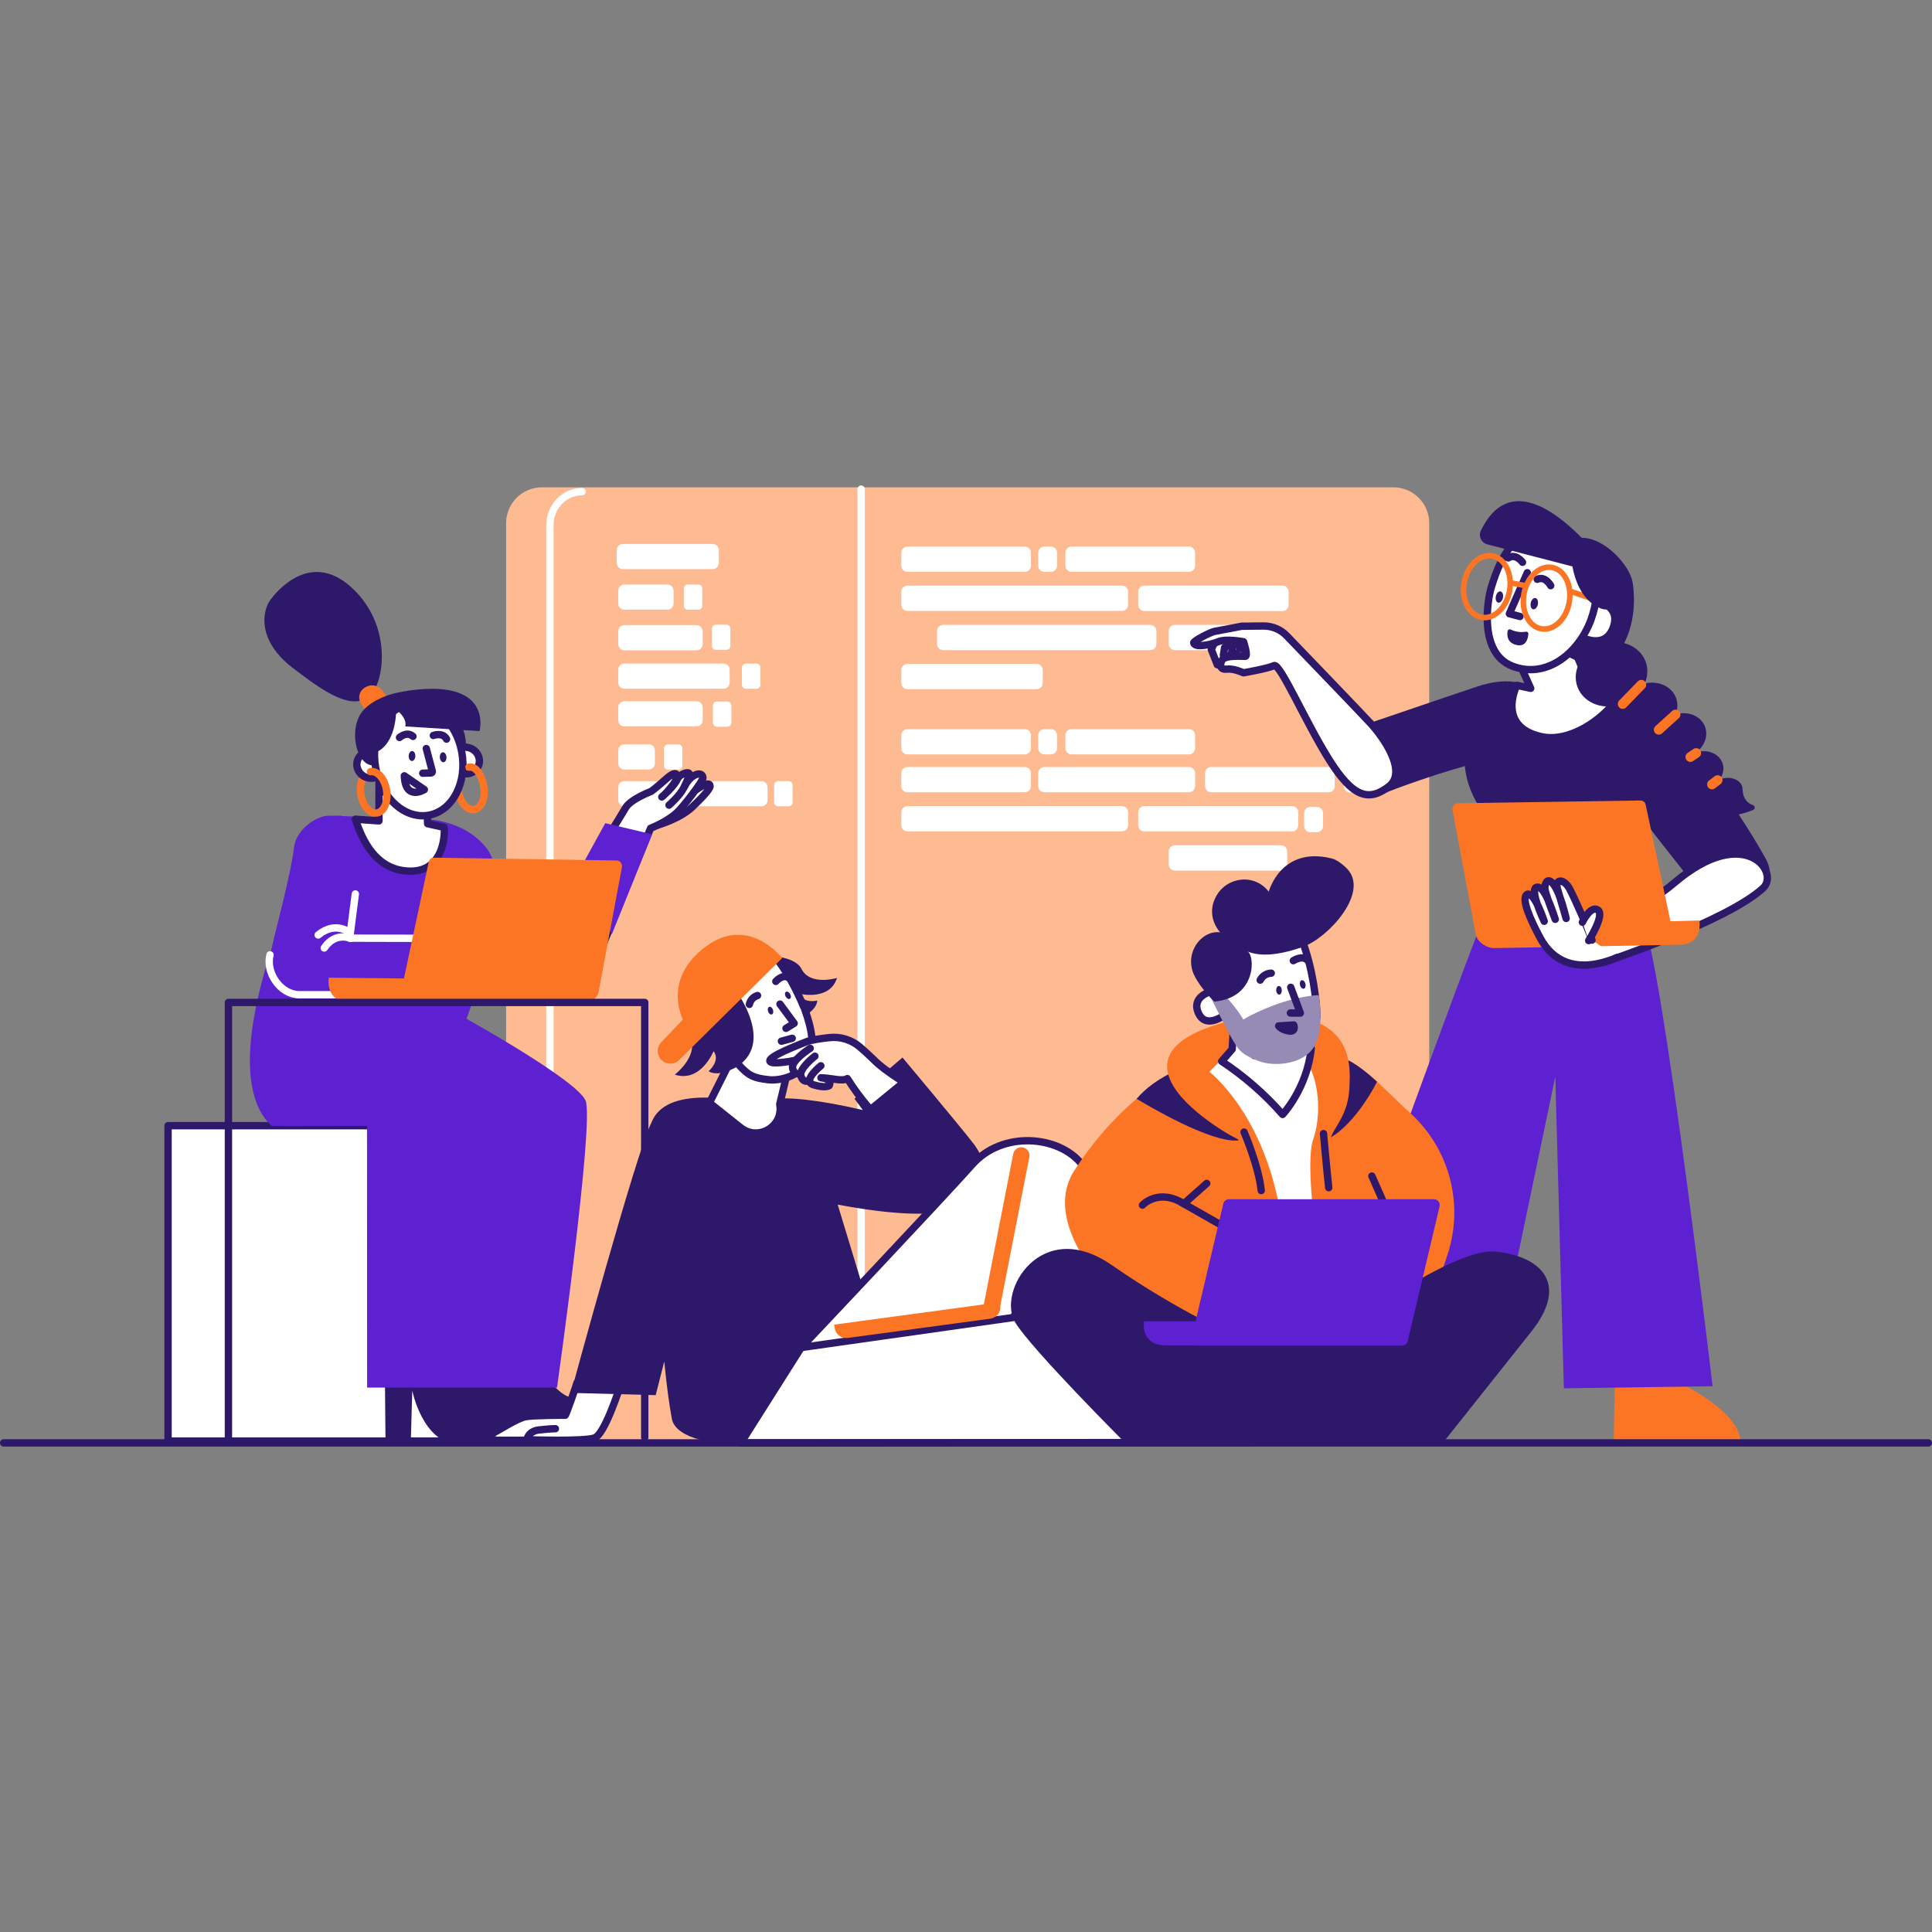 <svg width="120" height="120" viewBox="0 0 120 120" fill="none" xmlns="http://www.w3.org/2000/svg">
<rect x="0" y="0" width="120" height="120" fill="#808080" stroke="none"/>
<g clip-path="url(#clip0_17697_11643)">
<path d="M86.543 30.268H33.664C32.433 30.268 31.435 31.265 31.435 32.496V87.338C31.435 88.569 32.433 89.567 33.664 89.567H86.543C87.774 89.567 88.772 88.569 88.772 87.338V32.496C88.772 31.265 87.774 30.268 86.543 30.268Z" fill="#FEBA91"/>
<path d="M34.156 87.285V32.615C34.156 31.468 35.048 30.538 36.149 30.538" stroke="white" stroke-width="0.457" stroke-linecap="round" stroke-linejoin="round"/>
<path d="M53.488 30.382V80.987" stroke="white" stroke-width="0.457" stroke-linecap="round" stroke-linejoin="round"/>
<path d="M65.277 33.949H64.867C64.656 33.949 64.486 34.12 64.486 34.33V35.138C64.486 35.348 64.656 35.518 64.867 35.518H65.277C65.487 35.518 65.657 35.348 65.657 35.138V34.33C65.657 34.12 65.487 33.949 65.277 33.949Z" fill="white"/>
<path d="M63.655 33.949H56.361C56.15 33.949 55.98 34.12 55.98 34.33V35.138C55.98 35.348 56.15 35.518 56.361 35.518H63.655C63.865 35.518 64.035 35.348 64.035 35.138V34.33C64.035 34.12 63.865 33.949 63.655 33.949Z" fill="white"/>
<path d="M64.384 41.238H56.361C56.15 41.238 55.98 41.409 55.98 41.619V42.427C55.98 42.637 56.15 42.807 56.361 42.807H64.384C64.594 42.807 64.765 42.637 64.765 42.427V41.619C64.765 41.409 64.594 41.238 64.384 41.238Z" fill="white"/>
<path d="M71.446 38.812H58.583C58.373 38.812 58.202 38.982 58.202 39.192V40C58.202 40.21 58.373 40.38 58.583 40.38H71.446C71.656 40.38 71.827 40.21 71.827 40V39.192C71.827 38.982 71.656 38.812 71.446 38.812Z" fill="white"/>
<path d="M78.395 38.812H72.972C72.762 38.812 72.592 38.982 72.592 39.192V40C72.592 40.21 72.762 40.38 72.972 40.38H78.395C78.605 40.38 78.775 40.21 78.775 40V39.192C78.775 38.982 78.605 38.812 78.395 38.812Z" fill="white"/>
<path d="M84.263 47.651H83.852C83.642 47.651 83.472 47.822 83.472 48.032V48.84C83.472 49.05 83.642 49.22 83.852 49.22H84.263C84.473 49.22 84.643 49.05 84.643 48.84V48.032C84.643 47.822 84.473 47.651 84.263 47.651Z" fill="white"/>
<path d="M81.796 50.122H81.386C81.176 50.122 81.005 50.292 81.005 50.503V51.31C81.005 51.521 81.176 51.691 81.386 51.691H81.796C82.007 51.691 82.177 51.521 82.177 51.31V50.503C82.177 50.292 82.007 50.122 81.796 50.122Z" fill="white"/>
<path d="M69.688 36.378H56.361C56.15 36.378 55.98 36.548 55.98 36.758V37.566C55.98 37.776 56.15 37.947 56.361 37.947H69.688C69.898 37.947 70.069 37.776 70.069 37.566V36.758C70.069 36.548 69.898 36.378 69.688 36.378Z" fill="white"/>
<path d="M73.849 33.949H66.554C66.344 33.949 66.174 34.12 66.174 34.33V35.138C66.174 35.348 66.344 35.518 66.554 35.518H73.849C74.059 35.518 74.229 35.348 74.229 35.138V34.33C74.229 34.12 74.059 33.949 73.849 33.949Z" fill="white"/>
<path d="M79.658 36.375H71.079C70.869 36.375 70.698 36.545 70.698 36.756V37.573C70.698 37.783 70.869 37.954 71.079 37.954H79.658C79.868 37.954 80.038 37.783 80.038 37.573V36.756C80.038 36.545 79.868 36.375 79.658 36.375Z" fill="white"/>
<path d="M63.655 47.641H56.361C56.15 47.641 55.98 47.811 55.98 48.021V48.829C55.98 49.039 56.15 49.209 56.361 49.209H63.655C63.865 49.209 64.035 49.039 64.035 48.829V48.021C64.035 47.811 63.865 47.641 63.655 47.641Z" fill="white"/>
<path d="M79.571 52.503H72.972C72.762 52.503 72.592 52.673 72.592 52.883V53.691C72.592 53.901 72.762 54.072 72.972 54.072H79.571C79.781 54.072 79.951 53.901 79.951 53.691V52.883C79.951 52.673 79.781 52.503 79.571 52.503Z" fill="white"/>
<path d="M69.688 50.07H56.361C56.15 50.07 55.98 50.241 55.98 50.451V51.259C55.98 51.469 56.15 51.639 56.361 51.639H69.688C69.898 51.639 70.069 51.469 70.069 51.259V50.451C70.069 50.241 69.898 50.07 69.688 50.07Z" fill="white"/>
<path d="M73.849 47.641H64.867C64.656 47.641 64.486 47.811 64.486 48.021V48.829C64.486 49.039 64.656 49.209 64.867 49.209H73.849C74.059 49.209 74.23 49.039 74.23 48.829V48.021C74.23 47.811 74.059 47.641 73.849 47.641Z" fill="white"/>
<path d="M82.523 47.641H75.229C75.019 47.641 74.849 47.811 74.849 48.021V48.829C74.849 49.039 75.019 49.209 75.229 49.209H82.523C82.734 49.209 82.904 49.039 82.904 48.829V48.021C82.904 47.811 82.734 47.641 82.523 47.641Z" fill="white"/>
<path d="M65.277 45.288H64.867C64.656 45.288 64.486 45.459 64.486 45.669V46.476C64.486 46.687 64.656 46.857 64.867 46.857H65.277C65.487 46.857 65.657 46.687 65.657 46.476V45.669C65.657 45.459 65.487 45.288 65.277 45.288Z" fill="white"/>
<path d="M63.655 45.288H56.361C56.15 45.288 55.98 45.459 55.98 45.669V46.476C55.98 46.687 56.15 46.857 56.361 46.857H63.655C63.865 46.857 64.035 46.687 64.035 46.476V45.669C64.035 45.459 63.865 45.288 63.655 45.288Z" fill="white"/>
<path d="M73.849 45.288H66.554C66.344 45.288 66.174 45.459 66.174 45.669V46.476C66.174 46.687 66.344 46.857 66.554 46.857H73.849C74.059 46.857 74.229 46.687 74.229 46.476V45.669C74.229 45.459 74.059 45.288 73.849 45.288Z" fill="white"/>
<path d="M80.255 50.067H71.079C70.869 50.067 70.698 50.238 70.698 50.448V51.266C70.698 51.476 70.869 51.646 71.079 51.646H80.255C80.466 51.646 80.636 51.476 80.636 51.266V50.448C80.636 50.238 80.466 50.067 80.255 50.067Z" fill="white"/>
<path d="M47.294 48.517H38.782C38.572 48.517 38.401 48.687 38.401 48.897V49.7C38.401 49.91 38.572 50.081 38.782 50.081H47.294C47.504 50.081 47.675 49.91 47.675 49.7V48.897C47.675 48.687 47.504 48.517 47.294 48.517Z" fill="white"/>
<path d="M40.297 46.232H38.782C38.572 46.232 38.401 46.403 38.401 46.613V47.416C38.401 47.626 38.572 47.797 38.782 47.797H40.297C40.507 47.797 40.677 47.626 40.677 47.416V46.613C40.677 46.403 40.507 46.232 40.297 46.232Z" fill="white"/>
<path d="M43.263 43.556H38.782C38.572 43.556 38.401 43.726 38.401 43.936V44.739C38.401 44.95 38.572 45.12 38.782 45.12H43.263C43.474 45.12 43.644 44.95 43.644 44.739V43.936C43.644 43.726 43.474 43.556 43.263 43.556Z" fill="white"/>
<path d="M44.94 41.213H38.782C38.572 41.213 38.401 41.383 38.401 41.593V42.397C38.401 42.607 38.572 42.777 38.782 42.777H44.94C45.151 42.777 45.321 42.607 45.321 42.397V41.593C45.321 41.383 45.151 41.213 44.94 41.213Z" fill="white"/>
<path d="M43.263 38.827H38.782C38.572 38.827 38.401 38.998 38.401 39.208V40.011C38.401 40.221 38.572 40.392 38.782 40.392H43.263C43.474 40.392 43.644 40.221 43.644 40.011V39.208C43.644 38.998 43.474 38.827 43.263 38.827Z" fill="white"/>
<path d="M41.458 36.306H38.782C38.572 36.306 38.401 36.476 38.401 36.686V37.489C38.401 37.7 38.572 37.87 38.782 37.87H41.458C41.668 37.87 41.838 37.7 41.838 37.489V36.686C41.838 36.476 41.668 36.306 41.458 36.306Z" fill="white"/>
<path d="M43.373 36.306H42.727C42.589 36.306 42.476 36.418 42.476 36.557V37.619C42.476 37.758 42.589 37.87 42.727 37.87H43.373C43.511 37.87 43.624 37.758 43.624 37.619V36.557C43.624 36.418 43.511 36.306 43.373 36.306Z" fill="white"/>
<path d="M45.113 38.799H44.468C44.329 38.799 44.216 38.911 44.216 39.05V40.112C44.216 40.251 44.329 40.363 44.468 40.363H45.113C45.252 40.363 45.364 40.251 45.364 40.112V39.05C45.364 38.911 45.252 38.799 45.113 38.799Z" fill="white"/>
<path d="M46.978 41.215H46.333C46.194 41.215 46.081 41.327 46.081 41.466V42.528C46.081 42.667 46.194 42.779 46.333 42.779H46.978C47.117 42.779 47.23 42.667 47.23 42.528V41.466C47.23 41.327 47.117 41.215 46.978 41.215Z" fill="white"/>
<path d="M45.176 43.573H44.531C44.392 43.573 44.279 43.686 44.279 43.824V44.886C44.279 45.025 44.392 45.138 44.531 45.138H45.176C45.315 45.138 45.427 45.025 45.427 44.886V43.824C45.427 43.686 45.315 43.573 45.176 43.573Z" fill="white"/>
<path d="M42.133 46.238H41.488C41.349 46.238 41.237 46.351 41.237 46.489V47.551C41.237 47.69 41.349 47.803 41.488 47.803H42.133C42.272 47.803 42.385 47.69 42.385 47.551V46.489C42.385 46.351 42.272 46.238 42.133 46.238Z" fill="white"/>
<path d="M48.98 48.515H48.335C48.196 48.515 48.084 48.627 48.084 48.766V49.828C48.084 49.967 48.196 50.079 48.335 50.079H48.98C49.119 50.079 49.231 49.967 49.231 49.828V48.766C49.231 48.627 49.119 48.515 48.98 48.515Z" fill="white"/>
<path d="M44.266 33.785H38.688C38.477 33.785 38.307 33.956 38.307 34.166V34.969C38.307 35.179 38.477 35.349 38.688 35.349H44.266C44.476 35.349 44.647 35.179 44.647 34.969V34.166C44.647 33.956 44.476 33.785 44.266 33.785Z" fill="white"/>
<path d="M33.15 69.919H10.438V89.508H33.15V69.919Z" fill="white" stroke="#2E186A" stroke-width="0.457" stroke-linecap="round" stroke-linejoin="round"/>
<path d="M40.777 51.271C40.777 51.271 42.203 50.886 43.012 50.112C43.494 49.651 44.114 49.028 44.103 48.825C44.082 48.444 43.284 49.029 43.155 49.109" fill="white"/>
<path d="M40.777 51.271C40.777 51.271 42.203 50.886 43.012 50.112C43.494 49.651 44.114 49.028 44.103 48.825C44.082 48.444 43.284 49.029 43.155 49.109" stroke="#2E186A" stroke-width="0.457" stroke-linecap="round" stroke-linejoin="round"/>
<path d="M41.553 50.01C41.553 50.01 42.228 49.425 42.466 48.939C42.705 48.454 42.865 48.079 42.783 48.014C42.701 47.948 42.265 48.066 42.09 48.353C41.895 48.841 41.105 49.501 41.105 49.501C41.2 49.463 41.687 48.925 41.908 48.588C42.13 48.251 42.141 47.732 41.452 48.314C41.452 48.314 40.725 48.962 40.444 49.156C40.444 49.156 39.174 49.633 38.857 50.173C38.643 50.538 36.964 53.331 35.64 55.153C34.825 56.006 33.285 61.227 35.792 60.649C36.315 60.545 36.901 60.045 37.076 59.603L40.406 51.447C41.175 51.128 41.695 50.788 42.029 50.489C42.46 50.1 43.673 48.488 43.662 48.316C43.635 47.859 42.889 48.051 42.504 48.882" fill="white"/>
<path d="M41.553 50.01C41.553 50.01 42.228 49.425 42.466 48.939C42.705 48.454 42.865 48.079 42.783 48.014C42.701 47.948 42.265 48.066 42.09 48.353C41.895 48.841 41.105 49.501 41.105 49.501C41.2 49.463 41.687 48.925 41.908 48.588C42.13 48.251 42.141 47.732 41.452 48.314C41.452 48.314 40.725 48.962 40.444 49.156C40.444 49.156 39.174 49.633 38.857 50.173C38.643 50.538 36.964 53.331 35.64 55.153C34.825 56.006 33.285 61.227 35.792 60.649C36.315 60.545 36.901 60.045 37.076 59.603L40.406 51.447C41.175 51.128 41.695 50.788 42.029 50.489C42.46 50.1 43.673 48.488 43.662 48.316C43.635 47.859 42.889 48.051 42.504 48.882" stroke="#2E186A" stroke-width="0.457" stroke-linecap="round" stroke-linejoin="round"/>
<path d="M35.744 54.493L37.593 51.129L40.506 51.818L38.008 58.014L35.744 54.493Z" fill="#5D21D1"/>
<path d="M23.851 79.136L23.945 89.654H25.513L25.606 86.376C25.606 86.376 26.242 89.584 28.432 89.726C30.623 89.868 32.516 89.269 32.501 89.185C32.494 89.141 32.567 88.499 32.64 87.871C32.704 87.326 32.183 86.792 31.621 86.825C30.779 86.874 29.675 86.807 29.004 86.249C27.807 85.251 27.959 77.996 27.959 77.996L23.851 79.136Z" fill="#2E186A"/>
<path d="M26.539 79.136L28.051 89.654H29.619L29.682 87.779C29.682 87.779 30.348 89.584 32.539 89.726C34.729 89.868 36.622 89.269 36.607 89.185C36.6 89.141 36.672 88.499 36.746 87.871C36.81 87.326 36.289 86.792 35.727 86.825C34.885 86.874 34.165 85.725 33.495 85.167C32.297 84.169 32.065 77.996 32.065 77.996L26.539 79.136Z" fill="#2E186A"/>
<path d="M36.371 68.357C35.811 67.073 28.976 63.28 28.976 63.28C28.976 63.28 31.998 55.165 30.289 52.775C28.804 50.768 26.125 50.867 26.125 50.867L21.235 50.687V50.665H20.438C19.576 50.665 18.402 51.583 18.273 52.578C18.037 54.405 17.329 56.922 16.841 59.024C15.7 62.526 14.546 67.749 16.863 69.933C16.882 69.961 22.796 69.933 22.796 69.933L22.803 86.187H34.598C34.598 86.187 36.93 69.641 36.371 68.357Z" fill="#5D21D1"/>
<path d="M23.395 50.496C22.959 50.55 22.52 50.035 22.412 49.334C22.352 48.996 22.395 48.649 22.534 48.336" stroke="#FB7524" stroke-width="0.457" stroke-linecap="round" stroke-linejoin="round"/>
<path d="M29.439 50.284C29.003 50.338 28.565 49.822 28.457 49.122C28.396 48.785 28.438 48.438 28.576 48.124" stroke="#FB7524" stroke-width="0.457" stroke-linecap="round" stroke-linejoin="round"/>
<path d="M22.906 43.276C23.837 42.59 24.453 38.989 21.93 36.577C19.375 34.133 17.248 36.63 16.775 37.288C16.303 37.947 15.947 39.756 18.156 41.465C20.365 43.174 21.846 44.06 22.906 43.276Z" fill="#2E186A"/>
<path d="M24.252 44.871L24.194 44.908C24.023 45.015 23.817 45.052 23.619 45.013C23.422 44.973 23.246 44.86 23.129 44.696L22.45 43.745C22.392 43.667 22.351 43.578 22.329 43.483C22.307 43.389 22.304 43.291 22.321 43.195C22.339 43.099 22.375 43.008 22.429 42.927C22.483 42.846 22.553 42.777 22.635 42.724L22.692 42.687C22.864 42.581 23.07 42.543 23.267 42.583C23.465 42.622 23.641 42.736 23.758 42.9L24.436 43.855C24.494 43.933 24.535 44.022 24.557 44.116C24.578 44.21 24.581 44.308 24.564 44.403C24.546 44.498 24.51 44.589 24.456 44.669C24.403 44.75 24.333 44.818 24.252 44.871Z" fill="#FB7524"/>
<path d="M23.794 47.881C23.988 47.473 23.798 46.976 23.369 46.772C22.941 46.567 22.435 46.732 22.241 47.14C22.046 47.548 22.236 48.045 22.665 48.249C23.094 48.453 23.599 48.289 23.794 47.881Z" fill="white" stroke="#2E186A" stroke-width="0.457" stroke-linecap="round" stroke-linejoin="round"/>
<path d="M29.701 47.605C29.895 47.197 29.705 46.701 29.276 46.496C28.847 46.292 28.342 46.457 28.148 46.865C27.953 47.273 28.143 47.769 28.572 47.974C29.001 48.178 29.506 48.013 29.701 47.605Z" fill="white" stroke="#2E186A" stroke-width="0.457" stroke-linecap="round" stroke-linejoin="round"/>
<path d="M26.513 49.944L26.56 51.162L27.582 51.391C27.64 51.556 27.703 54.435 25.07 54.08C23.342 53.845 22.535 52.299 22.072 50.883L23.537 50.986L23.545 47.548L26.513 49.944Z" fill="white" stroke="#2E186A" stroke-width="0.457" stroke-linecap="round" stroke-linejoin="round"/>
<path d="M26.639 50.633C28.114 50.361 29.028 48.604 28.68 46.707C28.331 44.811 26.852 43.493 25.377 43.764C23.901 44.035 22.987 45.792 23.335 47.689C23.684 49.586 25.163 50.904 26.639 50.633Z" fill="white" stroke="#2E186A" stroke-width="0.457" stroke-linecap="round" stroke-linejoin="round"/>
<path d="M26.257 48.026L26.775 48.009C26.787 48.008 26.799 48.005 26.81 47.999C26.821 47.993 26.831 47.985 26.838 47.975C26.845 47.965 26.85 47.953 26.852 47.941C26.855 47.929 26.854 47.916 26.851 47.904L26.478 46.493" stroke="#2E186A" stroke-width="0.457" stroke-linecap="round" stroke-linejoin="round"/>
<path d="M24.814 45.807C24.814 45.807 25.271 45.396 25.651 45.739" stroke="#2E186A" stroke-width="0.457" stroke-linecap="round" stroke-linejoin="round"/>
<path d="M26.914 45.681C26.914 45.681 27.5 45.461 27.736 45.909" stroke="#2E186A" stroke-width="0.457" stroke-linecap="round" stroke-linejoin="round"/>
<path d="M25.798 46.964C25.804 46.794 25.716 46.652 25.602 46.649C25.487 46.645 25.39 46.78 25.384 46.951C25.379 47.121 25.467 47.263 25.581 47.267C25.696 47.27 25.793 47.135 25.798 46.964Z" fill="#2E186A"/>
<path d="M27.547 47.345C27.661 47.337 27.743 47.191 27.73 47.02C27.718 46.849 27.616 46.717 27.502 46.725C27.389 46.734 27.306 46.879 27.319 47.05C27.331 47.221 27.433 47.353 27.547 47.345Z" fill="#2E186A"/>
<path d="M29.13 47.647C29.572 47.578 29.941 48.165 30.051 48.875C30.161 49.584 29.891 50.214 29.449 50.282H29.434" stroke="#FB7524" stroke-width="0.457" stroke-linecap="round" stroke-linejoin="round"/>
<path d="M23.012 47.928C23.453 47.859 23.9 48.379 24.01 49.088C24.119 49.797 23.85 50.428 23.408 50.496H23.392" stroke="#FB7524" stroke-width="0.457" stroke-linecap="round" stroke-linejoin="round"/>
<path d="M26.356 49.045C26.356 49.045 25.174 49.778 25.114 48.187L26.356 49.045Z" stroke="#2E186A" stroke-width="0.457" stroke-linecap="round" stroke-linejoin="round"/>
<path d="M25.023 42.951L25.017 42.959C24.133 43.088 23.145 43.492 22.596 44.084C21.622 45.132 22.07 47.379 23.062 47.532C23.142 47.545 23.225 47.551 23.309 47.556C23.301 47.5 23.293 47.443 23.286 47.386C23.263 47.181 23.254 46.976 23.26 46.77C24.612 46.266 24.609 44.239 24.606 44.07C24.893 44.299 25.269 44.69 25.172 45.119L28.16 45.307C28.462 45.829 28.652 46.408 28.718 47.007V47.032C28.999 46.631 29.011 46.008 28.776 45.346L29.786 45.41C29.786 45.41 30.717 41.995 25.023 42.951Z" fill="#2E186A"/>
<path d="M28.078 58.285L21.717 58.27L22.071 55.525" stroke="white" stroke-width="0.457" stroke-linecap="round" stroke-linejoin="round"/>
<path d="M16.771 59.307C16.488 60.42 17.414 61.759 18.562 61.784L27.795 61.779" stroke="white" stroke-width="0.457" stroke-linecap="round" stroke-linejoin="round"/>
<path d="M21.78 58.282C21.78 58.282 20.827 57.859 20.138 58.882" stroke="white" stroke-width="0.457" stroke-linecap="round" stroke-linejoin="round"/>
<path d="M21.76 57.956C21.76 57.956 20.875 57.158 19.763 58.074" stroke="white" stroke-width="0.457" stroke-linecap="round" stroke-linejoin="round"/>
<path d="M20.421 60.725L25.09 60.774L26.628 53.542C26.64 53.467 26.678 53.398 26.736 53.349C26.794 53.299 26.868 53.271 26.944 53.27L38.312 53.446C38.52 53.446 38.673 53.666 38.625 53.891L37.179 61.605C37.079 62.082 36.476 62.452 36.046 62.443C33.251 62.397 21.999 62.237 21.67 62.232C20.163 62.21 20.421 60.725 20.421 60.725Z" fill="#FB7524"/>
<path d="M14.188 89.28V62.263H40.046V89.28" stroke="#2E186A" stroke-width="0.457" stroke-linecap="round" stroke-linejoin="round"/>
<path d="M32.733 89.458H31.018C30.85 89.471 29.97 89.436 30.724 88.961C30.877 88.895 32.14 88.085 32.644 87.993C33.149 87.902 35.07 87.901 35.111 87.901C35.153 87.901 35.819 85.998 35.833 85.894L38.558 86.017C38.412 86.38 37.563 89.067 36.934 89.309C36.304 89.551 32.724 89.424 32.724 89.424C32.724 89.424 32.788 88.891 33.49 88.815C34.192 88.739 34.496 88.739 34.496 88.739" fill="white"/>
<path d="M32.733 89.458H31.018C30.85 89.471 29.97 89.436 30.724 88.961C30.877 88.895 32.14 88.085 32.644 87.993C33.149 87.902 35.07 87.901 35.111 87.901C35.153 87.901 35.819 85.998 35.833 85.894L38.558 86.017C38.412 86.38 37.563 89.067 36.934 89.309C36.304 89.551 32.724 89.424 32.724 89.424C32.724 89.424 32.788 88.891 33.49 88.815C34.192 88.739 34.496 88.739 34.496 88.739" stroke="#2E186A" stroke-width="0.457" stroke-linecap="round" stroke-linejoin="round"/>
<path d="M60.505 71.081C59.634 69.953 56.055 65.684 56.055 65.684L53.072 68.241L53.59 68.947C51.084 68.346 48.593 68.053 47.967 68.322L48.163 68.849C45.498 68.145 41.322 67.456 40.462 69.729C39.553 71.419 35.462 86.515 35.462 86.515L40.726 86.655L41.259 84.563C41.393 85.922 41.548 87.156 41.729 88.119C41.976 89.437 44.678 89.739 46.018 89.722L49.488 89.679L54.664 83.481L52.031 74.821C54.111 75.214 57.47 75.698 59.134 75.116C59.215 75.112 59.295 75.102 59.375 75.088C61.165 74.747 61.888 73.023 60.505 71.081Z" fill="#2E186A"/>
<path d="M44.065 68.499L45.81 65.022L48.824 66.942L48.431 68.585C48.683 69.955 47.099 70.909 46.006 70.041L44.065 68.499Z" fill="white" stroke="#2E186A" stroke-width="0.457" stroke-linecap="round" stroke-linejoin="round"/>
<path d="M46.058 60.197C46.058 60.197 47.115 64.284 49.655 63.276C49.655 63.276 50.733 62.807 50.761 62.146C50.761 62.146 49.904 62.364 49.695 61.731C49.695 61.731 51.537 62.173 51.988 60.742C51.988 60.742 50.313 61.254 49.776 60.171C49.238 59.089 45.922 59.146 46.058 60.197Z" fill="#2E186A"/>
<path d="M44.38 64.027C44.38 64.027 42.643 61.356 45.327 59.556C45.576 59.389 47.306 58.277 48.338 59.665C49.023 60.593 49.57 61.69 49.931 62.569C49.931 62.575 50.639 64.22 50.4 65.417C50.162 66.615 48.694 67.168 47.736 67.064C46.778 66.959 46.536 66.785 46.086 66.35C45.636 65.916 44.38 64.033 44.38 64.033V64.027Z" fill="white" stroke="#2E186A" stroke-width="0.457" stroke-linecap="round" stroke-linejoin="round"/>
<path d="M48.446 62.366L49.327 63.561L48.82 63.873" stroke="#2E186A" stroke-width="0.457" stroke-linecap="round" stroke-linejoin="round"/>
<path d="M49.06 62.038C49.138 61.995 49.147 61.863 49.08 61.743C49.013 61.623 48.897 61.561 48.819 61.605C48.742 61.648 48.733 61.78 48.799 61.9C48.866 62.019 48.983 62.081 49.06 62.038Z" fill="#2E186A"/>
<path d="M47.937 63.008C48.021 62.98 48.054 62.852 48.011 62.721C47.968 62.591 47.865 62.508 47.781 62.536C47.697 62.564 47.663 62.692 47.706 62.822C47.749 62.953 47.853 63.035 47.937 63.008Z" fill="#2E186A"/>
<path d="M46.545 62.384C46.573 62.255 46.634 62.136 46.724 62.039C46.813 61.943 46.926 61.872 47.052 61.834" stroke="#2E186A" stroke-width="0.457" stroke-linecap="round" stroke-linejoin="round"/>
<path d="M48.186 60.957C48.186 60.957 48.588 60.504 48.947 60.708" stroke="#2E186A" stroke-width="0.457" stroke-linecap="round" stroke-linejoin="round"/>
<path d="M45.29 60.94C45.29 60.94 48.356 64.581 45.771 66.258C45.771 66.258 44.636 66.943 44.011 66.536C44.011 66.536 44.772 65.892 44.322 65.288C44.322 65.288 43.527 67.268 41.914 66.748C41.914 66.748 43.479 65.54 42.834 64.342C42.188 63.144 44.415 60.13 45.29 60.94Z" fill="#2E186A"/>
<path d="M48.578 59.513C48.578 59.513 46.313 56.527 43.436 59.123C41.779 60.617 41.958 62.23 42.409 63.33L41.039 64.776C40.91 64.928 40.843 65.124 40.854 65.324C40.865 65.523 40.951 65.711 41.096 65.849C41.241 65.987 41.433 66.064 41.633 66.065C41.833 66.066 42.025 65.99 42.171 65.853L48.578 59.513Z" fill="#FB7524"/>
<path d="M48.536 64.672L49.207 64.488" stroke="#2E186A" stroke-width="0.457" stroke-linecap="round" stroke-linejoin="round"/>
<path d="M55.938 67.089C55.216 66.624 54.6 66.169 54.223 65.773C53.899 65.463 53.631 65.221 53.41 65.032C53.15 64.809 52.847 64.642 52.52 64.542C52.192 64.441 51.848 64.409 51.507 64.448C50.98 64.506 50.371 64.594 50.085 64.708C49.529 64.93 47.703 65.627 47.821 65.915C47.904 66.12 48.909 65.959 49.424 65.856L50.456 67.09C50.456 67.09 50.913 66.938 51.176 66.954C51.722 66.986 52.335 67.176 52.631 66.994C53.018 67.607 53.448 68.192 53.916 68.745" fill="white"/>
<path d="M55.938 67.089C55.216 66.624 54.6 66.169 54.223 65.773C53.899 65.463 53.631 65.221 53.41 65.032C53.15 64.809 52.847 64.642 52.52 64.542C52.192 64.441 51.848 64.409 51.507 64.448C50.98 64.506 50.371 64.594 50.085 64.708C49.529 64.93 47.703 65.627 47.821 65.915C47.904 66.12 48.909 65.959 49.424 65.856L50.456 67.09C50.456 67.09 50.913 66.938 51.176 66.954C51.722 66.986 52.335 67.176 52.631 66.994C53.018 67.607 53.448 68.192 53.916 68.745" stroke="#2E186A" stroke-width="0.457" stroke-linecap="round" stroke-linejoin="round"/>
<path d="M50.324 65.111C50.324 65.111 49.124 65.873 49.23 66.347C49.337 66.821 49.709 66.673 49.709 66.673" fill="white"/>
<path d="M50.324 65.111C50.324 65.111 49.124 65.873 49.23 66.347C49.337 66.821 49.709 66.673 49.709 66.673" stroke="#2E186A" stroke-width="0.457" stroke-linecap="round" stroke-linejoin="round"/>
<path d="M50.616 65.602C50.616 65.602 49.606 66.372 49.747 66.835C49.888 67.299 50.249 67.126 50.249 67.126" fill="white"/>
<path d="M50.616 65.602C50.616 65.602 49.606 66.372 49.747 66.835C49.888 67.299 50.249 67.126 50.249 67.126" stroke="#2E186A" stroke-width="0.457" stroke-linecap="round" stroke-linejoin="round"/>
<path d="M50.984 66.198C50.984 66.198 49.785 67.149 50.525 67.377C51.266 67.606 51.501 67.434 51.501 67.434C51.501 67.434 51.758 67.026 50.991 66.942" fill="white"/>
<path d="M50.984 66.198C50.984 66.198 49.785 67.149 50.525 67.377C51.266 67.606 51.501 67.434 51.501 67.434C51.501 67.434 51.758 67.026 50.991 66.942" stroke="#2E186A" stroke-width="0.457" stroke-linecap="round" stroke-linejoin="round"/>
<path d="M49.764 83.697C49.764 83.697 58.487 74.471 60.387 72.332C62.287 70.193 65.785 70.543 67.176 72.294C68.567 74.044 75.697 85.259 75.697 85.259L67.535 87.192L64.576 78.776L59.972 87.383L49.764 83.697Z" fill="white" stroke="#2E186A" stroke-width="0.457" stroke-linecap="round" stroke-linejoin="round"/>
<path d="M49.763 83.699L63.117 81.807C63.691 81.756 64.268 81.758 64.842 81.815L77.603 83.397L77.57 89.595L46.017 89.62L49.763 83.699Z" fill="white" stroke="#2E186A" stroke-width="0.457" stroke-linecap="round" stroke-linejoin="round"/>
<path d="M63.536 71.269C63.403 71.242 63.266 71.269 63.153 71.343C63.04 71.418 62.962 71.534 62.934 71.666L61.108 81.018L51.815 82.275L51.843 82.48C51.868 82.671 51.969 82.843 52.123 82.96C52.276 83.077 52.469 83.128 52.66 83.102L61.511 81.906C61.606 81.893 61.697 81.862 61.779 81.814C61.862 81.766 61.934 81.702 61.992 81.626C62.05 81.55 62.092 81.464 62.117 81.371C62.141 81.279 62.147 81.183 62.134 81.088L63.932 71.872C63.946 71.806 63.947 71.739 63.934 71.673C63.922 71.607 63.896 71.544 63.859 71.488C63.822 71.432 63.775 71.384 63.719 71.346C63.664 71.309 63.602 71.282 63.536 71.269Z" fill="#FB7524"/>
<path d="M104.944 82.549L104.695 86.086C104.695 86.086 108.425 87.938 108.092 89.845L100.222 89.817L100.359 82.998L104.944 82.549Z" fill="#FB7524"/>
<path d="M97.49 52.963C100.978 53.532 100.868 55.027 102.047 57.267C103.225 59.507 106.372 86.101 106.372 86.101L97.135 86.23L96.602 66.867L92.986 84.186L82.115 84.285C82.115 84.285 91.409 58.583 92.211 56.876C93.013 55.168 93.908 54.475 95.087 54.155C96.266 53.835 97.49 52.963 97.49 52.963Z" fill="#5D21D1"/>
<path d="M109.644 53.284C107.804 49.986 103.935 44.512 102.174 43.926C102.136 43.912 102.098 43.899 102.056 43.888L100.33 43.557C99.361 44.823 97.403 46.139 95.701 45.75C93.008 45.134 94.12 42.735 94.213 42.568L95.071 42.755L94.971 42.532L94.316 42.407C93.656 42.246 92.794 42.291 91.721 42.652C89.03 43.555 82.766 45.7 82.766 45.7L85.44 49.51C85.44 49.51 86.324 49.065 89.17 48.132C89.736 47.947 90.356 47.767 90.984 47.581C91.093 48.871 91.761 50.369 93.41 52.041C94.248 53.085 97.577 53.523 97.577 53.523C98.558 53.802 100.579 52.235 101.112 51.346C101.285 51.057 101.469 50.726 101.651 50.367C103.56 52.891 106.574 56.619 106.574 56.619L107.371 56.412C109.191 55.64 110.53 54.867 109.644 53.284Z" fill="#2E186A"/>
<path d="M98.002 39.419L98.252 39.583C98.252 39.583 99.759 40.403 100.232 38.881C100.591 37.726 99.484 37.364 98.928 37.256" fill="white"/>
<path d="M98.002 39.419L98.252 39.583C98.252 39.583 99.759 40.403 100.232 38.881C100.591 37.726 99.484 37.364 98.928 37.256" stroke="#2E186A" stroke-width="0.457" stroke-linecap="round" stroke-linejoin="round"/>
<path d="M94.498 41.473L95.075 42.753L94.217 42.566C94.123 42.733 93.011 45.132 95.704 45.748C97.472 46.151 99.517 44.716 100.441 43.409L98.948 43.138L97.73 40.202L94.498 41.473Z" fill="white" stroke="#2E186A" stroke-width="0.457" stroke-linecap="round" stroke-linejoin="round"/>
<path d="M100.789 43.718C101.956 43.277 102.591 42.097 102.208 41.082C101.824 40.067 100.568 39.601 99.401 40.041C98.235 40.482 97.6 41.662 97.983 42.677C98.366 43.692 99.623 44.158 100.789 43.718Z" fill="#2E186A"/>
<path d="M102.993 45.399C103.903 45.055 104.398 44.135 104.099 43.343C103.8 42.55 102.82 42.187 101.91 42.53C101 42.874 100.504 43.794 100.803 44.587C101.102 45.379 102.082 45.742 102.993 45.399Z" fill="#2E186A"/>
<path d="M104.913 46.971C105.725 46.664 106.168 45.843 105.901 45.136C105.634 44.429 104.759 44.105 103.946 44.411C103.134 44.718 102.691 45.54 102.958 46.247C103.225 46.953 104.1 47.278 104.913 46.971Z" fill="#2E186A"/>
<path d="M106.99 47.408C107.192 47.999 106.805 48.67 106.128 48.907C105.45 49.144 104.737 48.856 104.535 48.265C104.334 47.673 104.688 46.971 105.369 46.735C106.05 46.5 106.789 46.816 106.99 47.408Z" fill="#2E186A"/>
<path d="M108.235 49.008C108.253 49.645 108.572 49.904 108.878 50.006C108.909 50.017 108.936 50.037 108.955 50.063C108.975 50.09 108.986 50.121 108.988 50.154C108.989 50.187 108.981 50.219 108.963 50.247C108.946 50.275 108.921 50.297 108.89 50.311C108.083 50.632 106.631 51.018 106.177 49.888C105.963 49.355 106.222 48.711 106.818 48.424C107.414 48.138 108.219 48.432 108.235 49.008Z" fill="#2E186A"/>
<path d="M101.945 42.532L100.788 43.724" stroke="#FB7524" stroke-width="0.609" stroke-linecap="round" stroke-linejoin="round"/>
<path d="M104.068 44.382L103.028 45.324" stroke="#FB7524" stroke-width="0.609" stroke-linecap="round" stroke-linejoin="round"/>
<path d="M105.353 46.773L104.992 47.018" stroke="#FB7524" stroke-width="0.609" stroke-linecap="round" stroke-linejoin="round"/>
<path d="M106.683 48.457L106.335 48.722" stroke="#FB7524" stroke-width="0.609" stroke-linecap="round" stroke-linejoin="round"/>
<path d="M92.608 36.544C92.402 37.242 91.815 40.555 93.939 41.377C96.063 42.198 98.056 40.549 98.811 38.51C99.566 36.471 99.093 34.475 97.76 33.924C96.427 33.373 94.096 31.491 92.608 36.544Z" fill="white" stroke="#2E186A" stroke-width="0.457" stroke-linecap="round" stroke-linejoin="round"/>
<path d="M94.775 39.235C94.455 39.293 94.124 39.245 93.833 39.1C93.814 39.09 93.793 39.086 93.771 39.086C93.75 39.086 93.729 39.092 93.71 39.102C93.691 39.111 93.675 39.126 93.663 39.143C93.65 39.161 93.643 39.181 93.64 39.202C93.595 39.463 93.607 39.92 94.18 40.058C94.778 40.202 94.905 39.677 94.93 39.383C94.932 39.363 94.93 39.342 94.922 39.322C94.915 39.303 94.904 39.285 94.889 39.271C94.874 39.257 94.856 39.246 94.836 39.24C94.817 39.233 94.796 39.232 94.775 39.235Z" fill="#2E186A"/>
<path d="M94.408 38.291L93.751 38.119L94.863 35.572" stroke="#2E186A" stroke-width="0.457" stroke-linecap="round" stroke-linejoin="round"/>
<path d="M96.317 36.377C96.317 36.377 95.988 35.751 95.48 35.982" stroke="#2E186A" stroke-width="0.457" stroke-linecap="round" stroke-linejoin="round"/>
<path d="M94.566 34.924C94.566 34.924 94.155 34.351 93.682 34.652" stroke="#2E186A" stroke-width="0.457" stroke-linecap="round" stroke-linejoin="round"/>
<path d="M95.519 37.541C95.558 37.348 95.492 37.171 95.37 37.146C95.248 37.121 95.117 37.257 95.077 37.45C95.038 37.643 95.104 37.82 95.226 37.845C95.348 37.87 95.479 37.734 95.519 37.541Z" fill="#2E186A"/>
<path d="M93.351 37.129C93.391 36.936 93.324 36.759 93.202 36.734C93.08 36.709 92.949 36.845 92.909 37.038C92.87 37.231 92.936 37.408 93.058 37.433C93.18 37.458 93.311 37.322 93.351 37.129Z" fill="#2E186A"/>
<path d="M97.472 37.39C97.65 36.337 97.164 35.376 96.385 35.244C95.606 35.111 94.83 35.858 94.651 36.911C94.472 37.965 94.959 38.925 95.738 39.058C96.517 39.19 97.293 38.443 97.472 37.39Z" stroke="#FB7524" stroke-width="0.343" stroke-linecap="round" stroke-linejoin="round"/>
<path d="M93.765 36.676C93.943 35.623 93.457 34.662 92.678 34.53C91.899 34.398 91.123 35.144 90.944 36.197C90.766 37.251 91.252 38.212 92.031 38.344C92.81 38.476 93.586 37.729 93.765 36.676Z" stroke="#FB7524" stroke-width="0.343" stroke-linecap="round" stroke-linejoin="round"/>
<path d="M93.853 36.206L94.731 36.373" stroke="#FB7524" stroke-width="0.343" stroke-linecap="round" stroke-linejoin="round"/>
<path d="M97.536 36.727L99.525 37.397" stroke="#FB7524" stroke-width="0.343" stroke-linecap="round" stroke-linejoin="round"/>
<path d="M101.41 36.199C101.254 35.142 99.682 33.391 98.243 33.405C96.383 31.515 93.6 29.625 91.983 32.948C91.943 33.03 91.921 33.12 91.92 33.21C91.919 33.301 91.938 33.392 91.976 33.474C92.014 33.557 92.069 33.63 92.139 33.689C92.209 33.747 92.29 33.789 92.379 33.812L97.664 35.182C97.811 35.979 98.216 37.246 99.329 37.752C99.65 37.898 99.867 37.879 100.006 37.752C100.256 37.999 100.392 38.361 100.23 38.88C99.787 40.306 98.436 39.676 98.268 39.591C97.997 40.016 97.663 40.398 97.279 40.724C98.427 41.352 99.681 41.651 100.438 40.651C101.424 39.348 101.626 37.674 101.41 36.199Z" fill="#2E186A"/>
<path d="M76.575 39.363L76.297 39.949L76.641 40.824L77.326 40.986C77.326 40.986 77.829 40.737 77.39 40.447C76.951 40.157 76.99 40.273 76.99 40.273L77.066 39.837L77.974 39.324" fill="white"/>
<path d="M76.575 39.363L76.297 39.949L76.641 40.824L77.326 40.986C77.326 40.986 77.829 40.737 77.39 40.447C76.951 40.157 76.99 40.273 76.99 40.273L77.066 39.837L77.974 39.324" stroke="#2E186A" stroke-width="0.457" stroke-linecap="round" stroke-linejoin="round"/>
<path d="M76.082 39.612L75.805 40.198L76.149 41.073L76.834 41.235C76.834 41.235 77.336 40.986 76.897 40.696C76.459 40.406 76.498 40.523 76.498 40.523L76.574 40.086L77.482 39.573" fill="white"/>
<path d="M76.082 39.612L75.805 40.198L76.149 41.073L76.834 41.235C76.834 41.235 77.336 40.986 76.897 40.696C76.459 40.406 76.498 40.523 76.498 40.523L76.574 40.086L77.482 39.573" stroke="#2E186A" stroke-width="0.457" stroke-linecap="round" stroke-linejoin="round"/>
<path d="M75.539 39.699L75.235 40.337L75.609 41.288L76.352 41.465C76.352 41.465 76.898 41.195 76.421 40.879C75.944 40.563 75.985 40.69 75.985 40.69L76.066 40.215L77.056 39.657" fill="white"/>
<path d="M75.539 39.699L75.235 40.337L75.609 41.288L76.352 41.465C76.352 41.465 76.898 41.195 76.421 40.879C75.944 40.563 75.985 40.69 75.985 40.69L76.066 40.215L77.056 39.657" stroke="#2E186A" stroke-width="0.457" stroke-linecap="round" stroke-linejoin="round"/>
<path d="M78.466 38.882C77.85 38.89 77.126 38.896 77.126 38.896C77.126 38.896 75.67 39.178 75.445 39.214C75.219 39.25 74.094 39.815 74.14 39.941C74.254 40.245 75.197 40.051 75.681 39.853C76.164 39.655 77.24 39.861 77.24 39.861C77.24 39.861 77.54 40.764 77.342 40.767C77.143 40.769 76.055 40.681 75.895 41.016C75.736 41.352 75.803 41.61 76.224 41.561C76.644 41.511 77.232 41.789 77.232 41.789C77.232 41.789 78.755 41.529 79.128 41.341C79.502 41.153 81.056 44.79 82.549 47.172C84.043 49.555 85.032 49.801 86.266 48.847C87.459 47.925 85.876 45.74 85.145 44.947C84.564 44.318 81.302 40.925 79.929 39.498C79.741 39.3 79.513 39.144 79.262 39.038C79.01 38.932 78.739 38.879 78.466 38.882Z" fill="white" stroke="#2E186A" stroke-width="0.457" stroke-linecap="round" stroke-linejoin="round"/>
<path d="M99.696 59.742C99.696 59.742 107.285 57.222 109.509 55.159C110.575 54.169 108.353 51.16 104.053 54.787C99.752 58.413 95.991 57.611 95.991 57.611L99.696 59.742Z" fill="white" stroke="#2E186A" stroke-width="0.457" stroke-linecap="round" stroke-linejoin="round"/>
<path d="M105.553 57.174L103.756 57.222L102.218 49.991C102.205 49.916 102.167 49.848 102.11 49.799C102.053 49.749 101.98 49.721 101.905 49.72L90.534 49.892C90.326 49.896 90.173 50.114 90.221 50.338L91.663 58.052C91.764 58.529 92.367 58.9 92.797 58.889C95.591 58.844 103.973 58.684 104.302 58.679C105.814 58.66 105.553 57.174 105.553 57.174Z" fill="#FB7524"/>
<path d="M100.463 59.464C97.926 60.53 96.428 59.684 95.662 58.255C95.091 57.189 94.424 55.76 94.872 55.54C95.344 55.443 95.913 57.223 95.913 57.223C95.913 57.223 94.96 55.215 95.448 55.107C95.828 55.031 96.191 55.846 96.601 57.101C96.601 57.101 95.944 55.43 95.953 55.161C95.979 54.4 96.634 54.34 97.277 57.047L96.717 55.144C96.611 54.538 97.163 54.622 97.469 55.173C97.797 55.762 98.665 57.748 98.882 58.394" fill="white"/>
<path d="M100.463 59.464C97.926 60.53 96.428 59.684 95.662 58.255C95.091 57.189 94.424 55.76 94.872 55.54C95.344 55.443 95.913 57.223 95.913 57.223C95.913 57.223 94.96 55.215 95.448 55.107C95.828 55.031 96.191 55.846 96.601 57.101C96.601 57.101 95.944 55.43 95.953 55.161C95.979 54.4 96.634 54.34 97.277 57.047L96.717 55.144C96.611 54.538 97.163 54.622 97.469 55.173C97.797 55.762 98.665 57.748 98.882 58.394" stroke="#2E186A" stroke-width="0.457" stroke-linecap="round" stroke-linejoin="round"/>
<path d="M98.285 57.281C98.285 57.281 98.79 56.215 99.244 56.52C99.699 56.824 98.676 58.423 98.676 58.423" fill="white"/>
<path d="M98.285 57.281C98.285 57.281 98.79 56.215 99.244 56.52C99.699 56.824 98.676 58.423 98.676 58.423" stroke="#2E186A" stroke-width="0.457" stroke-linecap="round" stroke-linejoin="round"/>
<path d="M87.609 69.151L87.553 69.1C86.238 67.919 84.973 66.45 83.747 65.87C83.429 64.22 82.038 62.363 76.469 63.393C72.967 64.26 72.194 65.549 72.583 66.81C71.384 67.531 68.929 69.296 66.731 72.699C63.686 77.419 73.512 84.879 75.244 84.879C76.976 84.879 89.188 80.109 89.188 80.109L89.905 77.935C90.412 76.406 90.465 74.762 90.058 73.203C89.65 71.644 88.8 70.237 87.609 69.151Z" fill="#FB7524"/>
<path d="M83.748 65.858C83.881 66.543 83.829 67.192 83.812 67.587C83.741 69.237 82.857 70.023 82.67 70.64C83.875 69.922 84.988 68.269 85.53 67.188C85.184 66.862 84.349 66.152 83.748 65.858Z" fill="#2E186A"/>
<path d="M76.899 70.767C76.303 70.493 73.073 68.635 72.56 66.732C71.951 67.061 71.19 67.542 70.6 68.249C71.285 68.665 75.153 70.963 76.863 70.838L76.931 70.832C76.921 70.806 76.909 70.784 76.899 70.767Z" fill="#2E186A"/>
<path d="M75.809 65.861L75.116 66.572C75.116 66.572 78.412 69.079 79.485 75.12C80.181 79.044 80.539 82.732 80.539 82.732L82.583 82.622C82.583 82.622 80.845 72.849 81.558 70.784C82.27 68.718 81.619 66.399 81.139 66.023C80.659 65.648 75.809 65.861 75.809 65.861Z" fill="white"/>
<path d="M75.157 61.606C75.157 61.606 73.967 61.925 74.446 62.943C74.924 63.961 76.094 63.015 76.094 63.015L75.54 61.537L75.157 61.606Z" fill="white" stroke="#2E186A" stroke-width="0.457" stroke-linecap="round" stroke-linejoin="round"/>
<path d="M77.734 57.39C78.043 57.285 80.17 56.616 80.856 58.359C81.541 60.103 81.773 62.157 81.798 63.116C81.822 64.074 77.582 64.675 77.328 64.651C77.074 64.627 76.727 64.423 76.727 64.423L75.477 61.795C75.477 61.795 74.416 58.507 77.734 57.39Z" fill="white" stroke="#2E186A" stroke-width="0.457" stroke-linecap="round" stroke-linejoin="round"/>
<path d="M76.61 63.847L76.534 65.168L75.88 65.919C77.283 66.847 78.556 67.957 79.665 69.221C79.665 69.221 81.179 67.622 81.444 65.118L77.897 65.558L77.618 64.172L76.61 63.847Z" fill="white" stroke="#2E186A" stroke-width="0.457" stroke-linecap="round" stroke-linejoin="round"/>
<path d="M75.876 61.667C76.129 61.815 76.958 62.826 77.223 63.327C77.223 63.327 78.465 62.544 80.394 62.038C80.394 62.038 81.456 61.798 81.907 61.817C81.907 61.817 82.283 63.731 81.669 64.921C81.054 66.112 79.176 66.285 78.181 65.906C77.186 65.526 76.977 65.281 76.626 64.7C76.274 64.119 75.174 61.898 75.174 61.898L75.876 61.667Z" fill="#968BB4"/>
<path d="M75.42 62.211C75.42 62.211 74.642 61.48 74.202 60.628C73.997 60.241 73.931 59.796 74.014 59.366C74.097 58.936 74.324 58.548 74.658 58.265C75.238 57.783 75.789 57.912 75.789 57.912C75.789 57.912 74.799 56.895 75.585 55.584C75.723 55.355 75.907 55.157 76.124 55.001C76.342 54.846 76.589 54.736 76.85 54.679C77.209 54.593 77.585 54.615 77.932 54.74C78.279 54.866 78.582 55.09 78.803 55.385C78.803 55.385 79.552 52.527 82.732 53.324C83.052 53.404 83.475 53.745 83.698 53.989C85.049 55.47 82.49 58.252 80.936 58.807C79.231 59.416 78.135 59.378 77.466 59.089C77.945 59.237 78.12 61.971 75.42 62.211Z" fill="#2E186A"/>
<path d="M80.17 61.324L80.767 62.925L80.148 62.92" stroke="#2E186A" stroke-width="0.457" stroke-linecap="round" stroke-linejoin="round"/>
<path d="M80.979 61.409C81.072 61.386 81.119 61.25 81.083 61.106C81.047 60.962 80.943 60.864 80.85 60.887C80.757 60.91 80.71 61.045 80.746 61.19C80.782 61.334 80.886 61.432 80.979 61.409Z" fill="#2E186A"/>
<path d="M79.456 61.777C79.552 61.772 79.623 61.648 79.615 61.499C79.607 61.351 79.523 61.235 79.427 61.241C79.332 61.246 79.26 61.37 79.268 61.518C79.276 61.666 79.361 61.782 79.456 61.777Z" fill="#2E186A"/>
<path d="M78.273 60.877C78.339 60.751 78.437 60.644 78.557 60.568C78.678 60.492 78.816 60.45 78.959 60.446" stroke="#2E186A" stroke-width="0.457" stroke-linecap="round" stroke-linejoin="round"/>
<path d="M80.33 59.67C80.33 59.67 80.879 59.311 81.195 59.628" stroke="#2E186A" stroke-width="0.457" stroke-linecap="round" stroke-linejoin="round"/>
<path d="M80.146 64.046C79.605 63.995 79.419 63.723 79.419 63.723L80.355 63.663C80.355 63.663 80.505 64.038 80.146 64.046Z" fill="#2E186A" stroke="#2E186A" stroke-width="0.457" stroke-linecap="round" stroke-linejoin="round"/>
<path d="M77.27 70.314C77.27 70.314 78.189 72.446 78.336 73.949" stroke="#2E186A" stroke-width="0.457" stroke-linecap="round" stroke-linejoin="round"/>
<path d="M82.206 70.41C82.206 70.41 82.369 72.268 82.53 73.77" stroke="#2E186A" stroke-width="0.457" stroke-linecap="round" stroke-linejoin="round"/>
<path d="M70.96 74.853C70.96 74.853 71.937 73.775 73.531 74.767L74.953 73.503" stroke="#2E186A" stroke-width="0.457" stroke-linecap="round" stroke-linejoin="round"/>
<path d="M77.12 76.807C76.947 76.721 73.4 74.696 73.4 74.696" stroke="#2E186A" stroke-width="0.457" stroke-linecap="round" stroke-linejoin="round"/>
<path d="M85.918 74.652L85.211 73.047" stroke="#2E186A" stroke-width="0.457" stroke-linecap="round" stroke-linejoin="round"/>
<path d="M76.944 83.067C76.944 83.067 73.41 81.598 69.039 78.568C64.668 75.538 61.889 80.23 63.06 82.144C64.098 83.837 69.915 89.65 69.915 89.65L89.722 89.49C89.722 89.49 94.377 83.628 95.108 82.715C97.578 79.612 95.537 77.972 92.824 77.735C90.268 77.511 83.372 82.536 82.524 83.183L76.944 83.067Z" fill="#2E186A"/>
<path d="M89.065 74.486H76.332C76.251 74.486 76.172 74.514 76.109 74.564C76.045 74.615 76 74.685 75.982 74.764L74.258 82.067H71.06C71.06 82.067 70.77 83.564 72.461 83.564H74.254C74.288 83.574 74.323 83.579 74.357 83.579H87.086C87.167 83.579 87.246 83.552 87.309 83.501C87.373 83.451 87.417 83.381 87.436 83.302L89.415 74.929C89.427 74.876 89.428 74.821 89.416 74.768C89.404 74.715 89.381 74.665 89.347 74.623C89.313 74.58 89.27 74.546 89.222 74.522C89.173 74.499 89.119 74.486 89.065 74.486Z" fill="#5D21D1"/>
<path d="M0.228 89.621H119.771" stroke="#2E186A" stroke-width="0.457" stroke-linecap="round" stroke-linejoin="round"/>
</g>
<defs>
<clipPath id="clip0_17697_11643">
<rect width="120" height="59.698" fill="white" transform="translate(0 30.151)"/>
</clipPath>
</defs>
</svg>
